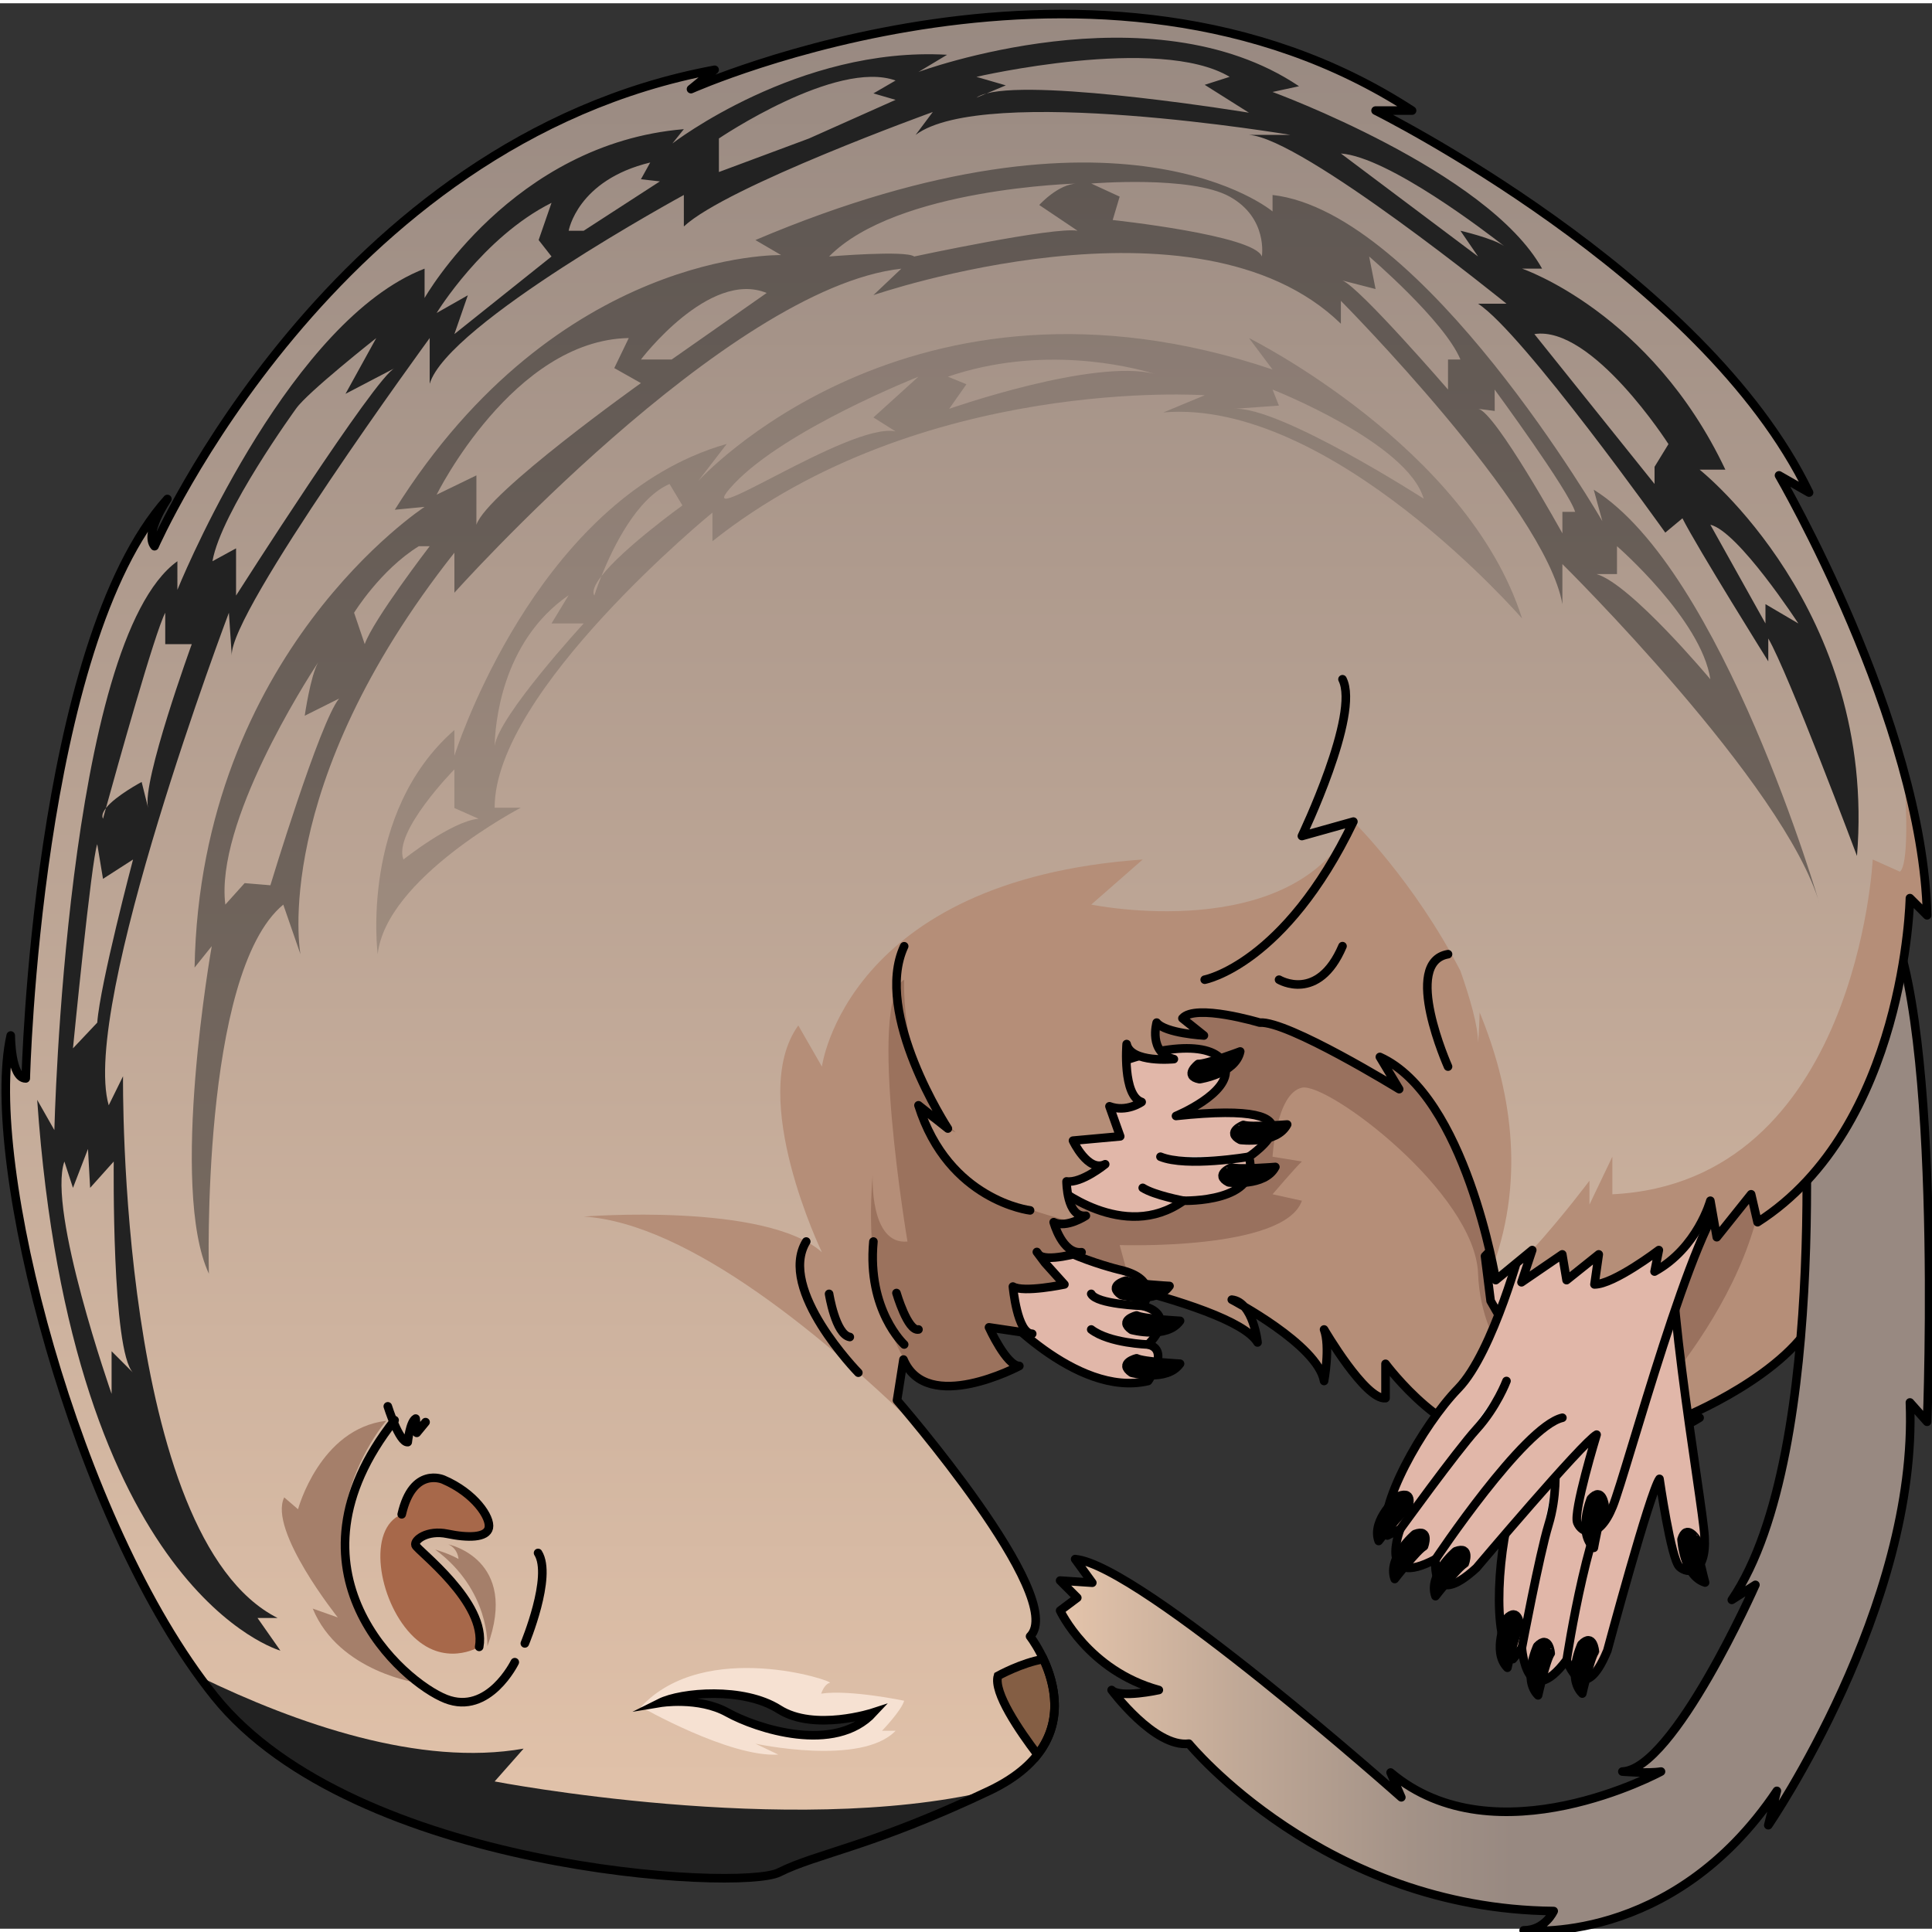 <?xml version="1.0" encoding="utf-8"?>
<!-- Created by: Science Figures, www.sciencefigures.org, Generator: Science Figures Editor -->
<svg version="1.1" id="Layer_1" xmlns="http://www.w3.org/2000/svg" xmlns:xlink="http://www.w3.org/1999/xlink" 
	 width="800px" height="800px" viewBox="0 0 225.072 224.31" enable-background="new 0 0 225.072 224.31"
	 xml:space="preserve">
<rect x="0" y="0" width="225.072" height="224.31" fill="#333333" stroke="none"/>
<g>
	<g>
		<path fill="#B58E78" d="M115.875,146.25c0,0,27.625,4.774,30.625,9.762c0,0-0.5-4.714-3-4.988c0,0,10,5.226,10.75,9.476
			c0,0,0.75-4,0-6c0,0,4.819,8.25,7.16,8v-4c0,0,7.577,10.218,14.09,8.25l-3.25-4c0,0,14.166,9.258,25.75,2.032h-2
			c0,0,12.5-5.032,15.75-12.282s0.75-35,0.75-35s-17-20.5-18.25-20.75S138.5,95,138.5,95L99,110.779l0.5,20.768L115.875,146.25z"/>
		<path fill="#99715E" d="M176.323,96.094C160.018,95.592,138.5,95,138.5,95l-34.167,13.648v22.622l1.859,6.286l9.682,8.694
			c0,0,8.057,1.394,15.941,3.46l-1.378-5.044c0,0,19.229,0.667,21.229-5.167l-3.419-0.75c0,0,2.753-3.222,3.419-3.819l-3.419-0.556
			c0,0,0.419-7.375,3.419-8.042s20.188,12.254,20.524,21.667s7.458,15,7.458,15l8.725,4.186c0,0,17.627-16.251,17.294-33.719
			C205.378,118.353,183.571,100.605,176.323,96.094z"/>
		<path fill="none" stroke="#000000" stroke-linecap="round" stroke-linejoin="round" stroke-miterlimit="10" d="M115.875,146.25
			c0,0,27.625,4.774,30.625,9.762c0,0-0.5-4.714-3-4.988c0,0,10,5.226,10.75,9.476c0,0,0.75-4,0-6c0,0,4.819,8.25,7.16,8v-4
			c0,0,7.577,10.218,14.09,8.25l-3.25-4c0,0,14.166,9.258,25.75,2.032h-2c0,0,12.5-5.032,15.75-12.282s0.75-35,0.75-35
			s-17-20.5-18.25-20.75S138.5,95,138.5,95L99,110.779l0.5,20.768L115.875,146.25z"/>
	</g>
	<g>
		<path fill="#E1B7A9" stroke="#000000" stroke-linecap="round" stroke-linejoin="round" stroke-miterlimit="10" d="M122.875,137.75
			c0,0,8,6.75,15,1.75c0,0,9.125,0.25,7.625-5.125c0,0,10.125-6.75-8.5-4.75c0,0,6.375-2.625,5.75-5.625s-6.75-3-13.875,0
			S122.875,137.75,122.875,137.75z"/>
		<path fill="#FFFFFF" stroke="#000000" stroke-linecap="round" stroke-linejoin="round" stroke-miterlimit="10" d="M145.5,134.375
			c0,0-7.243,1.25-10.309,0"/>
		<path fill="#FFFFFF" stroke="#000000" stroke-linecap="round" stroke-linejoin="round" stroke-miterlimit="10" d="M137.875,139.5
			c0,0-3.375-0.625-4.75-1.5"/>
		<path stroke="#000000" stroke-linecap="round" stroke-linejoin="round" stroke-miterlimit="10" d="M143.134,137.363
			c0,0,4.219,0.555,5.443-1.798c0,0-4.256,0.354-5.104,0.05C143.473,135.614,141.355,136.46,143.134,137.363z"/>
		<path stroke="#000000" stroke-linecap="round" stroke-linejoin="round" stroke-miterlimit="10" d="M144.509,132.418
			c0,0,4.219,0.555,5.443-1.798c0,0-4.256,0.354-5.104,0.05C144.848,130.669,142.73,131.515,144.509,132.418z"/>
		<path stroke="#000000" stroke-linecap="round" stroke-linejoin="round" stroke-miterlimit="10" d="M139.744,125.341
			c0,0,4.209-0.63,4.736-3.23c0,0-3.993,1.514-4.892,1.455C139.587,123.567,137.785,124.964,139.744,125.341z"/>
	</g>
	<g>
		<path fill="#E1B7A9" stroke="#000000" stroke-linecap="round" stroke-linejoin="round" stroke-miterlimit="10" d="M115.875,151.75
			c0,0,9.375,10.75,17.875,8.75c0,0,2.625-3.627,0-4.251c0,0,3.625-3.374-0.625-4.499c0,0,2.375-3.125-2.875-4.25
			c0,0-11.625-2.875-10.25-6.875S115.875,151.75,115.875,151.75z"/>
		<path fill="#FFFFFF" stroke="#000000" stroke-linecap="round" stroke-linejoin="round" stroke-miterlimit="10" d="M133.75,156.249
			c0,0-4.5-0.124-6.625-1.749"/>
		<path fill="#FFFFFF" stroke="#000000" stroke-linecap="round" stroke-linejoin="round" stroke-miterlimit="10" d="M133.125,151.75
			c0,0-5.375-0.175-6-1.4"/>
		<path stroke="#000000" stroke-linecap="round" stroke-linejoin="round" stroke-miterlimit="10" d="M131.838,159.544
			c0,0,4.107,1.113,5.634-1.056c0,0-4.265-0.217-5.065-0.632C132.408,157.856,130.196,158.412,131.838,159.544z"/>
		<path stroke="#000000" stroke-linecap="round" stroke-linejoin="round" stroke-miterlimit="10" d="M131.838,154.55
			c0,0,4.107,1.113,5.634-1.056c0,0-4.265-0.217-5.065-0.632C132.408,152.862,130.196,153.418,131.838,154.55z"/>
		<path stroke="#000000" stroke-linecap="round" stroke-linejoin="round" stroke-miterlimit="10" d="M130.611,150.488
			c0,0,4.107,1.113,5.634-1.056c0,0-4.265-0.217-5.065-0.632C131.181,148.8,128.969,149.355,130.611,150.488z"/>
	</g>
	<g>
		<path fill="#E1B7A9" stroke="#000000" stroke-linecap="round" stroke-linejoin="round" stroke-miterlimit="10" d="
			M175.959,155.199c0,0,2.416,13.089,0.487,18.689c-1.928,5.6-2.764,16.763-0.192,19.008l1.039-1.316c0,0,0.538,7.618,5.221,1.416
			c0,0,1.894,5.801,4.737-1.088c0,0,4.976-18.523,6.075-20.005c0,0,1.335,9.316,2.319,10.235c0.984,0.919,3.166,0.861,2.937-3.45
			s-5.741-34.588-3.229-38.944c2.512-4.355-8.641-7.819-8.641-7.819l-13.712,14.031l0.654,5.217L175.959,155.199z"/>
		<path fill="#FFFFFF" stroke="#000000" stroke-linecap="round" stroke-linejoin="round" stroke-miterlimit="10" d="M177.294,191.58
			c0,0,2.06-10.909,3.094-14.294c1.035-3.385,0.778-6.579,0.778-6.579"/>
		<path fill="none" stroke="#000000" stroke-linecap="round" stroke-linejoin="round" stroke-miterlimit="10" d="M182.515,192.995
			c0,0,2.744-18.339,6.367-21.18"/>
		<path stroke="#000000" stroke-linecap="round" stroke-linejoin="round" stroke-miterlimit="10" d="M195.893,178.945
			c0,0,0.211,4.25,2.745,5.032c0,0-1.111-4.123-0.964-5.012C197.674,178.965,196.463,177.033,195.893,178.945z"/>
		<path stroke="#000000" stroke-linecap="round" stroke-linejoin="round" stroke-miterlimit="10" d="M184.233,191.183
			c0,0-1.784,3.863,0.099,5.731c0,0,0.928-4.168,1.47-4.888C185.802,192.027,185.624,189.753,184.233,191.183z"/>
		<path stroke="#000000" stroke-linecap="round" stroke-linejoin="round" stroke-miterlimit="10" d="M179.083,191.391
			c0,0-1.784,3.863,0.099,5.731c0,0,0.928-4.168,1.47-4.888C180.652,192.234,180.474,189.961,179.083,191.391z"/>
		<path stroke="#000000" stroke-linecap="round" stroke-linejoin="round" stroke-miterlimit="10" d="M175.507,188.175
			c0,0-1.784,3.863,0.099,5.731c0,0,0.928-4.168,1.47-4.888C177.076,189.018,176.898,186.745,175.507,188.175z"/>
	</g>
	<g>
		<path fill="#E1B7A9" stroke="#000000" stroke-linecap="round" stroke-linejoin="round" stroke-miterlimit="10" d="M177.375,144.25
			c0,0-3.375,12.875-7.5,17.125s-9.625,14-8.25,17.125l1.5-0.75c0,0-2.75,7.125,4.125,3.5c0,0-0.75,6.056,4.75,1.028
			c0,0,12.375-14.653,14-15.528c0,0-2.75,9-2.25,10.25s2.5,2.125,4.125-1.875s9.5-33.75,13.625-36.625s-4.5-10.75-4.5-10.75
			l-18.375,6.875l-1.625,5L177.375,144.25z"/>
		<path fill="#FFFFFF" stroke="#000000" stroke-linecap="round" stroke-linejoin="round" stroke-miterlimit="10" d="M163.125,177.75
			c0,0,6.5-9,8.875-11.625s3.5-5.625,3.5-5.625"/>
		<path fill="none" stroke="#000000" stroke-linecap="round" stroke-linejoin="round" stroke-miterlimit="10" d="M167.25,181.25
			c0,0,10.277-15.435,14.763-16.468"/>
		<path stroke="#000000" stroke-linecap="round" stroke-linejoin="round" stroke-miterlimit="10" d="M185.33,174.215
			c0,0-1.615,3.937,0.347,5.722c0,0,0.747-4.205,1.257-4.947C186.934,174.99,186.658,172.726,185.33,174.215z"/>
		<path stroke="#000000" stroke-linecap="round" stroke-linejoin="round" stroke-miterlimit="10" d="M169.575,180.339
			c0,0-3.257,2.739-2.346,5.23c0,0,2.611-3.379,3.408-3.8C170.636,181.77,171.442,179.636,169.575,180.339z"/>
		<path stroke="#000000" stroke-linecap="round" stroke-linejoin="round" stroke-miterlimit="10" d="M164.825,178.339
			c0,0-3.257,2.739-2.346,5.23c0,0,2.611-3.379,3.408-3.8C165.886,179.77,166.692,177.636,164.825,178.339z"/>
		<path stroke="#000000" stroke-linecap="round" stroke-linejoin="round" stroke-miterlimit="10" d="M162.954,173.909
			c0,0-3.257,2.739-2.346,5.23c0,0,2.611-3.379,3.408-3.8C164.016,175.339,164.821,173.205,162.954,173.909z"/>
	</g>
	<g>
		<linearGradient id="SVGID_1_" gradientUnits="userSpaceOnUse" x1="123.5" y1="164.782" x2="224.742" y2="164.782">
			<stop  offset="0" style="stop-color:#E4C4AB"/>
			<stop  offset="0.201" style="stop-color:#C1A997"/>
			<stop  offset="0.404" style="stop-color:#A39287"/>
			<stop  offset="0.52" style="stop-color:#988981"/>
		</linearGradient>
		<path fill="url(#SVGID_1_)" d="M210,122c0,0,3.5,46.75-8.25,64l2.75-1.75c0,0-9.5,21.5-15.5,21.75c0,0,3,0.25,4.5,0
			c0,0-19.25,10.472-31.5,0.111l1.25,2.889c0,0-30.406-27.056-38-27.75l2,2.75l-3.75-0.25l2,2l-2,1.5c0,0,3.25,7,11.5,9.25
			c0,0-4.5,1-5.5,0c0,0,5,6.75,9,6.25c0,0,15.75,19.25,42.5,19.5c0,0-1,2.25-3.5,2.25c0,0,17.25,2,29.5-16.25l-1,4
			c0,0,17.5-25.5,16.5-49.25l2,2.25c0,0,2-50.5-5.5-60.25L210,122z"/>
		<path fill="none" stroke="#000000" stroke-linecap="round" stroke-linejoin="round" stroke-miterlimit="10" d="M210,122
			c0,0,3.5,46.75-8.25,64l2.75-1.75c0,0-9.5,21.5-15.5,21.75c0,0,3,0.25,4.5,0c0,0-19.25,10.472-31.5,0.111l1.25,2.889
			c0,0-30.406-27.056-38-27.75l2,2.75l-3.75-0.25l2,2l-2,1.5c0,0,3.25,7,11.5,9.25c0,0-4.5,1-5.5,0c0,0,5,6.75,9,6.25
			c0,0,15.75,19.25,42.5,19.5c0,0-1,2.25-3.5,2.25c0,0,17.25,2,29.5-16.25l-1,4c0,0,17.5-25.5,16.5-49.25l2,2.25
			c0,0,2-50.5-5.5-60.25L210,122z"/>
	</g>
	<linearGradient id="SVGID_2_" gradientUnits="userSpaceOnUse" x1="112.585" y1="218.429" x2="112.585" y2="1.255">
		<stop  offset="0" style="stop-color:#E4C4AB"/>
		<stop  offset="1" style="stop-color:#988981"/>
	</linearGradient>
	<path fill="url(#SVGID_2_)" d="M104.5,162.75c0,0,20,23,15.5,27.5c0,0,8.931,11.5-4.785,18s-19.965,7.25-24.465,9.5
		s-49.5-0.25-65.75-20.5s-27-62.5-23.75-77c0,0,0,5,1.75,5c0,0,1.25-50.5,16.5-67.5c0,0-2.75,4-1.5,5.5c0,0,20.75-47.25,65.25-55.5
		L80.5,10c0,0,47.5-21.25,84,2.5h-4.25c0,0,38.25,19,50.5,44.5l-3.5-2c0,0,16.75,28.75,17.25,51.25l-2-2c0,0-0.5,26.75-17.75,37.75
		l-0.75-3.25l-4,5l-0.75-4.25c0,0-1.5,5.5-6.5,8.25l0.5-2.5c0,0-5.25,4-7.5,4l0.5-3.5l-3.75,3l-0.5-3l-4.75,3.25l1.25-3.75
		l-4.25,3.5c0,0-3.5-21.5-13.5-26l2.25,3.75c0,0-13-8-16.25-7.75c0,0-7.5-2.25-9-0.5l2.5,2c0,0-4.5-0.25-5.5-1.5c0,0-1,3.5,2,4.25
		c0,0-5,0.5-5.5-1.75c0,0-0.5,6,1.75,6.75c0,0-1.75,1.25-3.75,0.5l1.25,3.5l-5.5,0.5c0,0,1.75,3.75,3.75,2.75c0,0-2.75,2.25-4.5,2
		c0,0,0,4.25,2.25,4c0,0-2.25,1.5-3.75,0.75c0,0,1,3.75,3.25,3.5c0,0-4.25,1.25-5,0.25s0.75,1,0.75,1l2.25,2.5c0,0-4.75,1-6,0.25
		c0,0,0.5,5.5,2.25,5.5l-5.035-0.75c0,0,2.035,4.5,3.535,4.5c0,0-10.75,5.75-13.5-0.75L104.5,162.75z"/>
	<path fill="#B58E78" d="M221.333,101.167l-3.167-1.418c0,0-1.833,37.585-30.333,39.001v-4.375l-2.667,5.577v-2.785
		c0,0-3.048,4.093-6.687,8.1l0.02-0.017l-1.25,3.75l4.75-3.25l0.5,3l3.75-3l-0.5,3.5c2.25,0,7.5-4,7.5-4l-0.5,2.5
		c5-2.75,6.5-8.25,6.5-8.25l0.75,4.25l4-5l0.75,3.25c17.25-11,17.75-37.75,17.75-37.75l2,2c-0.118-5.326-1.153-11.002-2.655-16.564
		C222.145,94.501,222.3,100.393,221.333,101.167z"/>
	<path fill="#845E44" stroke="#000000" stroke-miterlimit="10" d="M121.555,192.907c-2.516,0.402-5.295,1.947-5.295,1.947
		c-0.569,1.914,2.513,6.412,4.604,9.166C123.961,200.062,122.83,195.647,121.555,192.907z"/>
	<path fill="#222222" d="M57.625,207.151L61,203.328c-12.058,2.134-26.471-2.903-37.747-8.379c0.576,0.792,1.157,1.565,1.747,2.301
		c16.25,20.25,61.25,22.75,65.75,20.5s10.75-3,24.465-9.5C91.931,213.75,57.625,207.151,57.625,207.151z"/>
	<path fill="#B58E78" d="M172.373,117.558c-0.053,2.09-0.182,3.567-0.182,3.567c0.03-1.904-0.97-5.297-2.056-8.401
		c-5.377-10.427-12.468-17.391-12.468-17.391c-7,14.509-30.542,9.667-30.542,9.667l6-5.251
		c-34.542,2.415-37.375,24.125-37.375,24.125L93,119.082c-6,8.303,2.75,26.417,2.75,26.417c-6.583-5.835-27.75-4.154-27.75-4.154
		c12.276,0.762,28.456,14.272,40.176,25.841c-2.132-2.659-3.676-4.436-3.676-4.436l0.75-4.75c2.75,6.5,13.5,0.75,13.5,0.75
		c-1.5,0-3.535-4.5-3.535-4.5l5.035,0.75c-1.75,0-2.25-5.5-2.25-5.5c1.25,0.75,6-0.25,6-0.25l-2.25-2.5c0,0-0.468-0.623-0.75-1
		c0.75,1,5-0.25,5-0.25c-2.25,0.25-3.25-3.5-3.25-3.5c1.5,0.75,3.75-0.75,3.75-0.75c-2.25,0.25-2.25-4-2.25-4c1.75,0.25,4.5-2,4.5-2
		c-2,1-3.75-2.75-3.75-2.75l5.5-0.5l-1.25-3.5c2,0.75,3.75-0.5,3.75-0.5c-2.25-0.75-1.75-6.75-1.75-6.75c0.5,2.25,5.5,1.75,5.5,1.75
		c-3-0.75-2-4.25-2-4.25c1,1.25,5.5,1.5,5.5,1.5l-2.5-2c1.5-1.75,9,0.5,9,0.5C150,118.5,163,126.5,163,126.5l-2.25-3.75
		c8.323,3.746,12.141,19.258,13.188,24.358C177.749,136.569,175.931,126.211,172.373,117.558z"/>
	<path fill="#9B725D" d="M125.06,141.946c-15.694-3.478-17.568-12.176-17.568-12.176l3.841,1.776c-6.5-6.119-6-17.799-6-17.799
		c-4.333,2.582,0.385,30.506,0.385,30.506c-4.449,0.422-4.055-7.755-4.055-7.755c-0.884,10.811,1.344,18.156,4.711,23.167
		c3.785,3.673,12.376-0.917,12.376-0.917c-1.5,0-3.535-4.5-3.535-4.5l5.035,0.75c-1.75,0-2.25-5.5-2.25-5.5c1.25,0.75,6-0.25,6-0.25
		l-2.25-2.5c0,0-0.468-0.623-0.75-1c0.75,1,5-0.25,5-0.25c-2.25,0.25-3.25-3.5-3.25-3.5
		C123.46,142.355,124.333,142.202,125.06,141.946z"/>
	<path fill="none" stroke="#000000" stroke-linecap="round" stroke-linejoin="round" stroke-miterlimit="10" d="M104.5,162.75
		c0,0,20,23,15.5,27.5c0,0,8.931,11.5-4.785,18s-19.965,7.25-24.465,9.5s-49.5-0.25-65.75-20.5s-27-62.5-23.75-77c0,0,0,5,1.75,5
		c0,0,1.25-50.5,16.5-67.5c0,0-2.75,4-1.5,5.5c0,0,20.75-47.25,65.25-55.5L80.5,10c0,0,47.5-21.25,84,2.5h-4.25
		c0,0,38.25,19,50.5,44.5l-3.5-2c0,0,16.75,28.75,17.25,51.25l-2-2c0,0-0.5,26.75-17.75,37.75l-0.75-3.25l-4,5l-0.75-4.25
		c0,0-1.5,5.5-6.5,8.25l0.5-2.5c0,0-5.25,4-7.5,4l0.5-3.5l-3.75,3l-0.5-3l-4.75,3.25l1.25-3.75l-4.25,3.5c0,0-3.5-21.5-13.5-26
		l2.25,3.75c0,0-13-8-16.25-7.75c0,0-7.5-2.25-9-0.5l2.5,2c0,0-4.5-0.25-5.5-1.5c0,0-1,3.5,2,4.25c0,0-5,0.5-5.5-1.75
		c0,0-0.5,6,1.75,6.75c0,0-1.75,1.25-3.75,0.5l1.25,3.5l-5.5,0.5c0,0,1.75,3.75,3.75,2.75c0,0-2.75,2.25-4.5,2c0,0,0,4.25,2.25,4
		c0,0-2.25,1.5-3.75,0.75c0,0,1,3.75,3.25,3.5c0,0-4.25,1.25-5,0.25s0.75,1,0.75,1l2.25,2.5c0,0-4.75,1-6,0.25c0,0,0.5,5.5,2.25,5.5
		l-5.035-0.75c0,0,2.035,4.5,3.535,4.5c0,0-10.75,5.75-13.5-0.75L104.5,162.75z"/>
	<path fill="#F6E1D2" d="M74.667,198.464c0,0,10.333,5.911,16,5.557L88,202.75c0,0,12.333,2.667,16.333-1.5h-1.583
		c0,0,2.25-2.333,2.583-3.5c0,0-6.333-1.324-9.667-0.829c0,0,0.333-1.088,1-1.255C97.333,195.5,82.167,190.428,74.667,198.464z"/>
	<path fill="#222222" stroke="#000000" stroke-miterlimit="10" d="M76.875,198c0,0,4.5-0.75,7.875,1.125s12.5,4.875,17,0
		c0,0-6.875,2.25-11-0.375S79.375,196.75,76.875,198z"/>
	<g>
		<path fill="#222222" d="M198,54.333h3C192.333,36,177.316,30.915,177.316,30.915h2.332c-6.352-11.418-31.401-20.582-31.401-20.582
			l3.086-0.667C134-2,107,8,107,8l3.333-2c-17.333-1-32,10.333-32,10.333l1.333-1.667c-20,1.667-30.203,19.667-30.203,19.667v-3.418
			c-0.994,0.383-1.974,0.86-2.939,1.418c-14.762,8.537-25.858,36-25.858,36V65c-13,9.333-14.333,66.27-14.333,66.27l-2-3.52
			c4,57.417,28.333,64.162,28.333,64.162L30,188.107h2.333c-18.621-9.427-18-63.107-18-63.107l-1.667,3.383
			c-3.333-11.617,14-57.383,14-57.383L27,76c-0.333-5,23.058-37,23.058-37v5.333c2.058-7,29.609-22,29.609-22V26
			c5-4.667,29-13.333,29-13.333l-2,2.667c8-6,43.667,0,43.667,0H145.5c6.167,0.333,30,19.667,30,19.667h-3.309
			C177.381,38.333,194,61.667,194,61.667L196,60c1.667,3.333,10,16.667,10,16.667V74c2.333,4,10.333,25.333,10.333,25.333
			C218.667,70.667,198,54.333,198,54.333z M13.25,134.931c0,0-0.25,22.1,2.25,24.602l-2.5-2.501V162c0,0-7.5-21.389-5.5-27.069
			l1,3.069l1.75-4.533L10.5,138L13.25,134.931z M11.33,118.75l-2.83,3c0,0,2.161-22.077,2.83-23.788L12,102l3.5-2.251
			C15.5,99.749,11.661,114.25,11.33,118.75z M17.25,93.719l-0.749-3.005c0,0-3.039,1.615-4.16,3.048C12.126,94.54,12,95,12,95
			c-0.179-0.358-0.01-0.789,0.341-1.238C13.604,89.187,18.039,73.279,19.25,71v3.659h3.092
			C22.342,74.659,16.501,90.714,17.25,93.719z M27.5,69v-5.5L24.75,65c1-5.75,9.75-17.791,9.75-17.791
			C35.828,45.317,43.835,39,43.835,39l-3.585,6.5l5.742-3C43.787,43.428,27.5,69,27.5,69z M64.25,29.5l-11.316,9.039l1.566-4.52
			l-3.637,2.065c0,0,5.387-8.835,13.387-12.835l-1.5,4.333L64.25,29.5z M68,26.5h-1.75c0,0,1-5.9,9.5-7.95l-1.083,1.95l2.208,0.25
			L68,26.5z M104.333,11.25l-10.083,4.5l-10.5,3.909V15.75c0,0,13.667-9.25,20.583-6.75l-2.583,1.5L104.333,11.25z M114.94,10.501
			L113.75,11C114.022,10.795,114.434,10.633,114.94,10.501l2.232-0.936l-3.421-0.994c0,0,21.25-4.929,29.5,0L140.345,9.5l5.155,3.25
			C145.5,12.75,121.426,8.81,114.94,10.501z M175.21,28.272c-1.356-0.918-5.074-1.772-5.074-1.772l2.054,3l-2.054-1.543
			L156.209,17.5C161.773,17.918,173.262,26.746,175.21,28.272c0.185,0.145,0.29,0.228,0.29,0.228
			C175.424,28.424,175.323,28.348,175.21,28.272z M192.75,54v2l-14-17.461c6.75-1.049,15.621,12.816,15.621,12.816L192.75,54z
			 M205.671,70v2.25l-6.421-11.5c3.25,0.75,10.25,11.5,10.25,11.5L205.671,70z"/>
		<path opacity="0.5" fill="#222222" d="M185.667,56.667l1,3.667c0,0-20.839-36-38.419-38v1.917c0,0-17.483-14.819-60.247,3.333
			l3,1.751c0,0-26.015-0.667-45.008,29.667l3.471-0.333c0,0-26.13,17-26.797,53.667l2-2.491c0,0-5,28.158-0.333,38.158
			c0,0-1-35,8.667-43l2,5.779c0,0-3.667-19.446,17.934-46.779v4.667c0,0,31.732-35.503,52.066-37.751L101.75,34
			c0,0,37.668-13,54.459,3.333v-2.667c0,0,23.818,24,25.804,35.333v-4.667C182.013,65.333,208,91,212,105
			C212,105,200.667,66,185.667,56.667z M37.25,76.5c-0.054,0.068-0.107,0.152-0.16,0.242C37.192,76.587,37.25,76.5,37.25,76.5z
			 M31.5,102.75l-3-0.25l-2.25,2.5c-1.189-9.493,9.306-25.916,10.815-28.219C36.159,78.389,35.5,83,35.5,83l4-2
			C37.25,83.75,31.5,102.75,31.5,102.75z M42.49,74.659L41.25,71c0,0,3.082-5,7.541-7.75h1.267
			C50.058,63.25,43.48,71.818,42.49,74.659z M55.5,60.75V55l-4.637,2.25c0,0,8.896-18,22.387-18.25l-1.688,3.5l3.104,1.75
			C74.667,44.25,56.75,57,55.5,60.75z M78.25,41.5h-3.583c0,0,7.958-10.5,14.646-7.75L78.25,41.5z M125.533,26.5
			c-2.717-0.5-19.033,3-19.033,3c-1-0.75-9.913,0-9.913,0c7.877-8,28.946-8.5,28.946-8.5c-2.217,0-4.463,2.5-4.463,2.5L125.533,26.5
			z M147,29.5c-0.859-2.487-17.375-4.25-17.375-4.25l0.813-2.725L127.125,21c0,0,11.628-0.966,16.125,1.525S147,29.5,147,29.5z
			 M168.691,41.5V45c0,0-10.267-11.875-12.293-12.701l3.852,0.992L159.5,29.5c0,0,8.772,7.5,10.636,12H168.691z M182.013,59.25v2.5
			c0,0-7.882-14.258-9.823-14.504l1.941,0.246L174.121,45c0,0,8.629,11.75,9.379,14.25H182.013z M186,66.5h2.375v-3.25
			c0,0,9.832,8.534,10.875,15.5C199.25,78.75,189.987,67.667,186,66.5z"/>
		<path opacity="0.2" fill="#222222" d="M145.5,39l2.747,3.667c-42.308-14.258-66.914,13-66.914,13l3.333-4.333
			c-1.396,0.396-2.741,0.884-4.037,1.452c-19.435,8.514-27.695,34.882-27.695,34.882v-3C41.869,94.333,44,110.779,44,110.779
			c1-8.888,16.667-17.06,16.667-17.06h-3.042C57.583,80.105,83,59.333,83,59.333v3.333c24.333-19.333,57.345-17,57.345-17l-4.817,2
			c19.529-1.667,41.787,24,41.787,24C170.966,51.667,145.5,39,145.5,39z M47,99.749c-1.25-3.198,5.934-10.499,5.934-10.499v4.5
			L55.75,95C52.573,95.299,47,99.749,47,99.749z M57.626,86.528c-0.022,0.174-0.028,0.336-0.001,0.472
			C57.625,87,57.62,86.83,57.626,86.528c0.042-2.252,0.688-12.102,8.624-17.573l-2,3.295H68C68,72.25,58.067,83.024,57.626,86.528z
			 M70.063,66.734C69.522,68.084,69.234,69,69.234,69C68.949,68.501,69.322,67.689,70.063,66.734C71.369,63.473,74.16,57.666,78,56
			l1.5,2.5C79.5,58.5,72.601,63.464,70.063,66.734z M104.333,49.875C98.917,48.75,79.475,62.389,85.5,56
			c6.025-6.389,21.5-12.5,21.5-12.5l-5.25,4.75L104.333,49.875z M134.549,43.182c-7.17-1.839-23.973,4.064-23.973,4.064l2.009-2.863
			l-2.16-0.883C121.306,39.796,131.438,42.249,134.549,43.182c0.506,0.152,0.832,0.264,0.938,0.303
			C135.198,43.365,134.881,43.268,134.549,43.182z M143.75,47.246l5.242-0.374L148.247,45c0,0,15.712,6.173,17.607,12.711
			C165.854,57.711,148.992,46.872,143.75,47.246z"/>
	</g>
	<path fill="none" stroke="#000000" stroke-linecap="round" stroke-linejoin="round" stroke-miterlimit="10" d="M99.992,159.532
		c0,0-9.481-9.689-6.07-15.277"/>
	<path fill="none" stroke="#000000" stroke-linecap="round" stroke-linejoin="round" stroke-miterlimit="10" d="M96.587,150.35
		c0,0,0.746,4.733,2.413,5.025"/>
	<path fill="none" stroke="#000000" stroke-linecap="round" stroke-linejoin="round" stroke-miterlimit="10" d="M140.345,113.749
		c0,0,9.321-1.749,17.321-18.415l-6,1.68c0,0,6.795-14.18,4.731-18.264"/>
	<path fill="none" stroke="#000000" stroke-linecap="round" stroke-linejoin="round" stroke-miterlimit="10" d="M149.006,113.749
		c0,0,4.557,2.738,7.392-3.907"/>
	<path fill="none" stroke="#000000" stroke-linecap="round" stroke-linejoin="round" stroke-miterlimit="10" d="M168.691,123.874
		c0,0-5.43-12.158,0-13.095"/>
	<path fill="none" stroke="#000000" stroke-linecap="round" stroke-linejoin="round" stroke-miterlimit="10" d="M120,140.625
		c0,0-9.5-1.108-13-12.242l3.425,2.709c0,0-8.758-13.381-5.092-21.237"/>
	<path fill="none" stroke="#000000" stroke-linecap="round" stroke-linejoin="round" stroke-miterlimit="10" d="M105.333,156.249
		c0,0-4.333-3.989-3.583-11.994"/>
	<path fill="none" stroke="#000000" stroke-linecap="round" stroke-linejoin="round" stroke-miterlimit="10" d="M104.436,150.252
		c0,0,1.314,4.498,2.564,4.248"/>
	<g>
		<path fill="none" stroke="#000000" stroke-linecap="round" stroke-linejoin="round" stroke-miterlimit="10" d="M61.142,191.071
			c0,0,3.253-7.807,1.542-10.538"/>
		<path fill="#A57F6A" d="M48.845,195.707c0,0-9.341-1.237-12.413-8.693l2.92,1.033c0,0-8.124-10.166-6.24-13.986l1.609,1.382
			c0,0,2.521-9.384,10.279-10.305C44.999,165.138,31.291,180.931,48.845,195.707z"/>
		<path fill="none" stroke="#000000" stroke-linecap="round" stroke-linejoin="round" stroke-miterlimit="10" d="M59.97,193.26
			c0,0-3.037,6.242-8.033,4.28s-19.846-14.878-5.968-32.475"/>
		<path fill="#A7684A" d="M55.824,191.474c0,0-4.153,2.545-7.969-1.496s-5.11-12.3-1.056-13.944c0,0,1.192-5.606,4.848-4.044
			c3.656,1.562,5.544,4.428,5.3,5.616c-0.244,1.189-2.472,1.19-4.822,0.699c-2.35-0.491-3.929,0.725-3.716,1.331
			S56.769,186.299,55.824,191.474z"/>
		<path fill="none" stroke="#000000" stroke-linecap="round" stroke-linejoin="round" stroke-miterlimit="10" d="M55.824,191.474
			c0.945-5.175-7.202-11.233-7.415-11.839s1.366-1.822,3.716-1.331c2.35,0.491,4.577,0.489,4.822-0.699
			c0.244-1.188-1.644-4.054-5.3-5.616c0,0-3.552-1.598-4.848,4.044"/>
		<path fill="none" stroke="#000000" stroke-linecap="round" stroke-linejoin="round" stroke-miterlimit="10" d="M45.178,163.453
			c0,0,1.324,4.245,2.321,4.17c0,0,0.248-2.359,0.925-2.744l0.126,1.662l1.027-1.248"/>
		<path fill="#A57F6A" d="M56.779,191.402c0,0,0.337-6.516-6.079-11.265c0,0,1.577,0.452,2.715,1.098c0,0-0.041-1.185-1.189-1.705
			C52.227,179.53,60.524,181.251,56.779,191.402z"/>
	</g>
</g>
</svg>